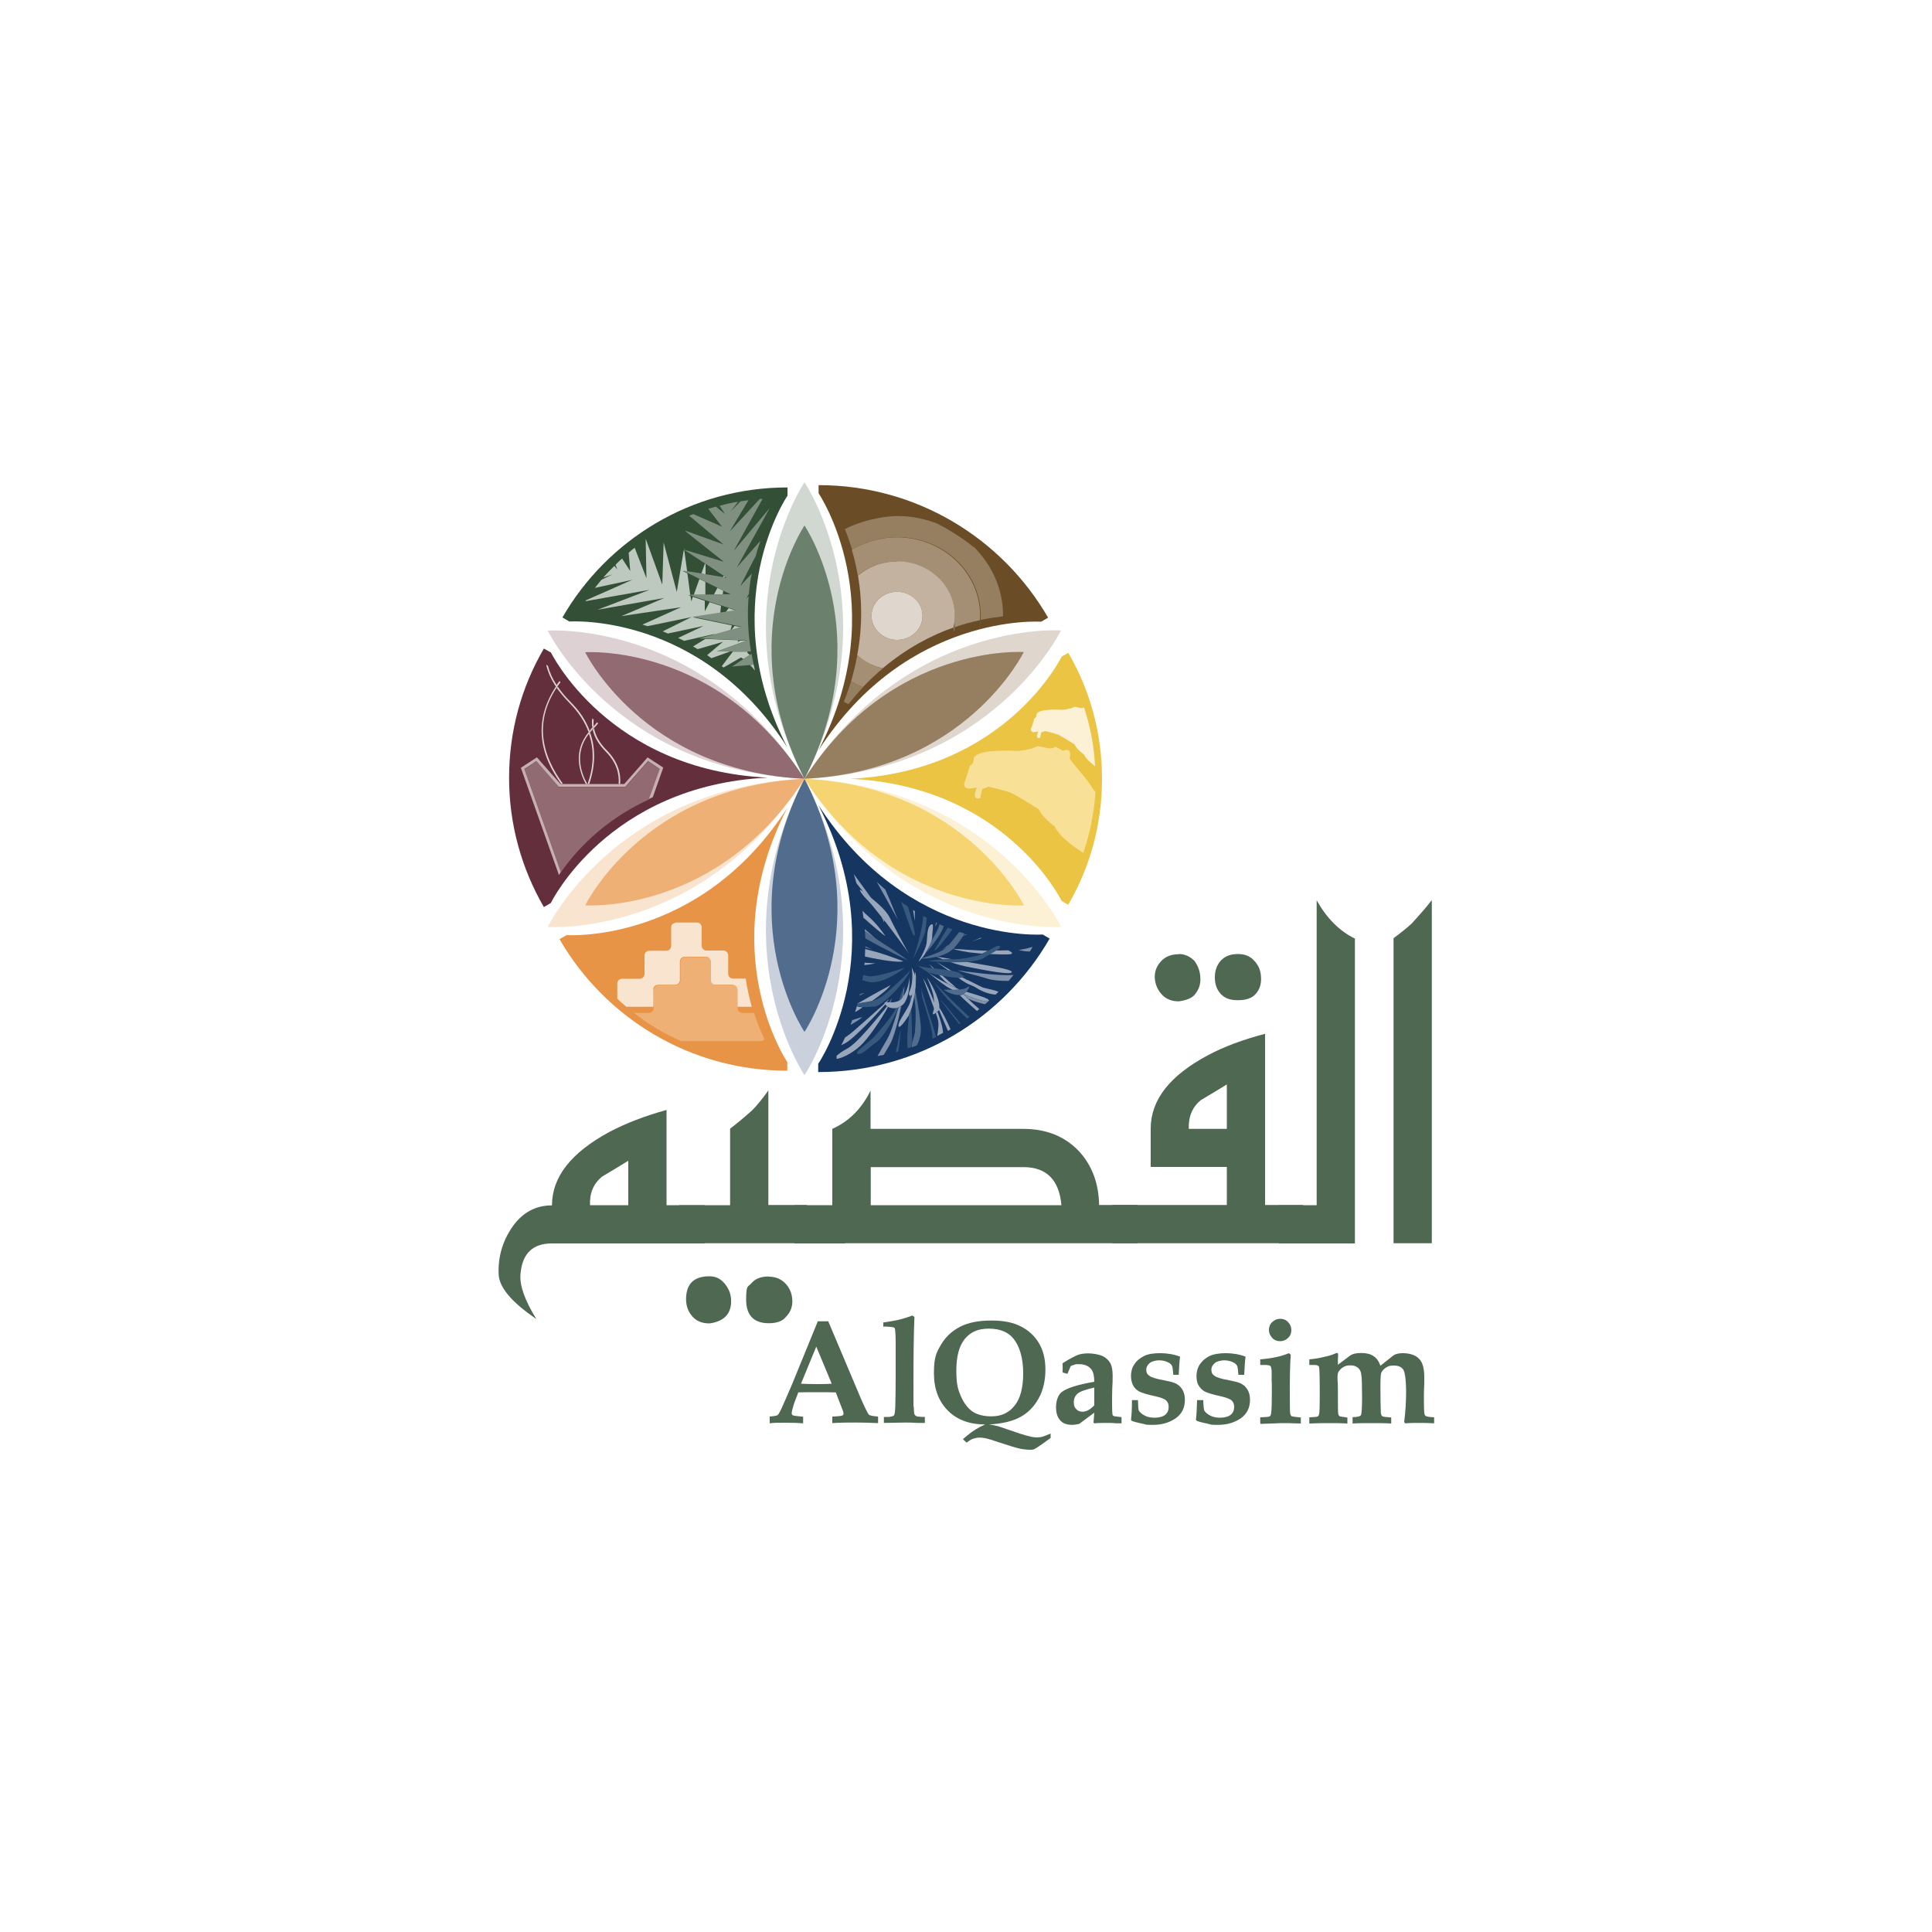 <?xml version="1.0" encoding="UTF-8"?>
<svg xmlns="http://www.w3.org/2000/svg" version="1.1" xmlns:xlink="http://www.w3.org/1999/xlink" viewBox="0 0 1000 1000">
  <defs>
    <style>
      .cls-1 {
        fill: #98a6bb;
      }

      .cls-2 {
        fill: #335037;
      }

      .cls-3 {
        fill: #916a72;
      }

      .cls-4 {
        fill: #4e6851;
      }

      .cls-5 {
        fill: #7f9080;
      }

      .cls-6 {
        fill: #516c8d;
      }

      .cls-7 {
        fill: none;
      }

      .cls-8 {
        fill: #37597e;
      }

      .cls-9 {
        fill: #eeb075;
      }

      .cls-10 {
        fill: #f9e5cf;
      }

      .cls-11 {
        fill: #c2b29f;
      }

      .cls-12 {
        clip-path: url(#clippath-1);
      }

      .cls-13 {
        isolation: isolate;
      }

      .cls-14 {
        fill: #6c806e;
      }

      .cls-15 {
        fill: #dfd7cd;
      }

      .cls-16 {
        fill: #ddd1d3;
      }

      .cls-17 {
        fill: #8092ab;
      }

      .cls-18 {
        fill: #e79446;
      }

      .cls-19 {
        fill: #cad1dc;
      }

      .cls-20 {
        fill: #957f60;
      }

      .cls-21 {
        fill: #c6b0b4;
      }

      .cls-22 {
        fill: #eac442;
      }

      .cls-23 {
        fill: #f9e097;
      }

      .cls-24 {
        fill: #143661;
      }

      .cls-25 {
        fill: #642f3d;
      }

      .cls-26 {
        fill: #6a4d26;
      }

      .cls-27 {
        fill: #d1d8d1;
      }

      .cls-28 {
        fill: #bdc8bf;
      }

      .cls-29 {
        fill: #f5d471;
      }

      .cls-30 {
        clip-path: url(#clippath);
      }

      .cls-31 {
        fill: #fcf1d4;
      }

      .cls-32 {
        fill: #a48f75;
      }
    </style>
    <clipPath id="clippath">
      <rect class="cls-7" x="269.7" y="391" width="78.2" height="65.2"/>
    </clipPath>
    <clipPath id="clippath-1">
      <rect class="cls-7" x="271.5" y="394" width="70.2" height="57.3"/>
    </clipPath>
  </defs>
  <!-- Generator: Adobe Illustrator 28.8.0, SVG Export Plug-In . SVG Version: 1.2.0 Build 19)  -->
  <g>
    <g id="Layer_2">
      <g>
        <path class="cls-4" d="M285.6,643.6c-9.9,0-15.4,5.3-16.2,16-.5,5.7,2.2,13.4,8.2,23.1-12.7-8.6-19.2-16.3-19.5-23.1-.4-9.1,2.1-17.4,7.2-24.7,5.1-7.3,12-11,20.4-11,0-14.7,9.9-27.3,29.7-38,8.3-4.4,18.1-8.2,29.6-11.4v49.3h19.7v19.8h-79.1ZM325.2,623.8v-23c-4.6,2.8-9.1,5.6-13.7,8.3-4.4,3.7-6.4,8.6-6.1,14.7h19.8Z"/>
        <path class="cls-4" d="M351.5,643.6v-19.8h26.4v-39.6c2.5-1.9,6.4-5,11.5-9.6,2.4-2.4,5.1-5.7,8.3-10.2v59.3h20v19.8h-66.2ZM367.2,660.6c3.2,0,5.9,1.3,7.9,3.8,2.1,2.5,3.1,5.2,3.3,8.1.4,7.3-3.4,11.4-11.1,12.5-3.9,0-6.9-1.2-9-3.7-2.1-2.4-3.2-5.4-3.2-8.8,0-7.9,4-11.9,12.1-11.9M397.9,660.8c3.4,0,6.2,1.1,8.5,3.4,2.2,2.2,3.5,5.1,3.7,8.6.2,3.4-.9,6.4-3.3,8.8-1.7,2.2-4.7,3.3-8.9,3.3-7.7,0-11.7-4.1-11.7-12.2s.9-6.3,2.8-8.6c1.9-2.2,4.8-3.4,8.9-3.4"/>
        <rect class="cls-4" x="411.1" y="623.8" width="26.3" height="19.8"/>
        <path class="cls-4" d="M430.8,643.6v-59.3c8.7-3.9,15.2-10.5,19.8-19.8v19.8h79c12,0,21.6,3.9,28.9,11.6,6.8,7.4,10.2,16.7,10.4,27.8h19.8v19.8h-157.9ZM450.7,623.8h98.7c-1.2-13.1-7.7-19.7-19.7-19.7h-79v19.7Z"/>
        <path class="cls-4" d="M654.8,535.1v88.6h19.7v19.8h-98.8v-19.8h59.3v-19.7h-39.4v-19.8c0-14.9,9.9-27.5,29.6-38,8.2-4.4,18.1-8.1,29.6-11.1M610.2,493.8c3,0,5.7,1.2,8.1,3.6,1.9,2.7,2.9,5.6,3,8.7.2,3.2-.7,6-2.8,8.6-1.5,1.9-4.3,3-8.3,3.6-3.8,0-6.7-1.2-8.9-3.6-2.2-2.4-3.4-5.3-3.6-8.6-.1-3.2.9-6,3.2-8.5,2.3-2.5,5.3-3.7,9.3-3.7M635,584.3v-23c-4.4,2.7-8.8,5.4-13.4,8.1-4.4,3.5-6.5,8.5-6.3,14.9h19.7ZM640.9,493.8c3.4,0,6.2,1.1,8.3,3.5,2.2,2.3,3.4,5.1,3.5,8.6.2,3.4-.7,6.2-2.7,8.5s-5,3.3-9.3,3.3-6.8-1.1-8.9-3.3c-2-2.2-3-5-3-8.5s1-6.3,3-8.6c2.2-2.4,5.1-3.5,9-3.5"/>
        <path class="cls-4" d="M701.3,643.6h-39.4v-19.8h19.6v-157.8c5.3,9.4,11.9,16,19.8,19.8v157.8Z"/>
        <path class="cls-4" d="M730.9,477.8c4.9-5.4,8.3-9.4,10.2-11.9v177.6h-19.8v-157.9c4.2-3.1,7.4-5.7,9.6-7.8"/>
        <path class="cls-4" d="M398,733.2c2.4-.1,3.8-.4,4.4-.7.4-.2,1-1.2,1.8-2.8,1.5-3.2,3.4-7.7,5.9-13.5l13.2-32.3h5.4l16.9,40c2.2,5,3.6,7.8,4.1,8.3.5.5,2.1.8,4.8,1v3.4c-4.1-.2-7.9-.3-11.5-.3s-8.4,0-12.2.3v-3.4c3-.1,4.7-.3,5.1-.5.5-.2.7-.5.7-1.1s-.5-2-1.6-4.7l-2.4-6.2c-3.1-.1-6.6-.1-10.3-.1s-6.4,0-9.1.1l-1.6,4.2c-.5,1.1-1,2.8-1.6,5.1-.1.5-.2,1-.2,1.4,0,.6.2,1,.7,1.2.5.2,2.2.4,5.2.7v3.4c-2.4-.2-5.4-.3-9.1-.3s-6.2,0-8.2.3v-3.4h0ZM422.5,697l-7.9,19.2c2.3.1,4.8.2,7.6.2s5.7,0,8.3-.2l-8-19.2Z"/>
        <path class="cls-4" d="M457.2,686.7v-2.2c3.6-.5,6.4-1,8.4-1.5,2.1-.5,4.3-1.2,6.7-2.1l1,.8c-.4,8.9-.5,21.2-.5,37.2s0,6.5.2,9.7c0,2.1.2,3.3.4,3.6.2.3.5.6.9.8.4.2,1.9.4,4.4.4v3.1h-3.9c-2.5-.2-4.5-.2-6.2-.2l-11.1.2v-3.1h2.8c1.2-.2,2.1-.4,2.4-.8.4-.4.6-1.9.7-4.7.1-3.8.2-9.1.2-16v-15.9c0-4.8-.2-7.6-.4-8.2,0-.3-.3-.5-.5-.7-.6-.2-2.2-.4-5.1-.5"/>
        <path class="cls-4" d="M500.2,746.6l-1.8-1.7,2.5-2.1c2.7-2.2,5.7-4.1,9-5.5-8,0-14.5-2.4-19.2-7.1-4.8-4.8-7.3-11.2-7.3-19.4s1.2-10.6,3.6-14.7,5.6-7.1,9.8-9.3c4.2-2.2,9.6-3.3,16.2-3.3s11.5,1,15.5,3.1c4,2.1,7.1,4.9,9.3,8.7,2.2,3.7,3.3,8.2,3.3,13.6s-1.1,10.7-3.5,14.9c-2.3,4.2-5.4,7.4-9.4,9.6-3.9,2.2-9.4,3.5-16.3,3.9,1.9.2,3.7.7,5.3,1.1l9.7,3.3c2.9,1,5.3,1.6,7,2,1,.2,2,.3,2.8.3s2.1-.1,3-.4c.9-.3,2.2-.8,4.1-1.6v2.3l-4.3,3.1c-2.1,1.4-3.5,2.4-4.2,2.7-.5.2-1.1.3-1.8.3-1.6,0-3.6-.2-5.7-.6-2.1-.5-5.5-1.5-10.3-3.1-3.4-1.2-5.8-1.9-7.1-2.2s-2.4-.4-3.4-.4-2,.2-3,.5c-1,.2-2.2,1-3.7,2.1M513.2,733.1c5,0,9-1.8,11.9-5.5,3-3.6,4.5-9.3,4.5-16.8s-1.7-13.9-5.1-18c-2.8-3.4-7-5.1-12.7-5.1s-9.5,1.8-12.4,5.3-4.4,9-4.4,16.3.8,9.8,2.4,13.5c1.6,3.6,3.7,6.3,6.1,7.9,2.5,1.6,5.7,2.4,9.7,2.4"/>
        <path class="cls-4" d="M580.5,733.6v3.1h-2.9c-1.5-.2-3-.2-4.5-.2-2.4,0-4.6,0-6.7.2l-.4-.4.4-5.1-7.8,5.8c-1.4.3-2.6.5-3.7.5-2.7,0-4.7-.7-6.1-2.3-1.5-1.6-2.2-3.9-2.2-6.9s1-6.4,3-7.8c2.5-2,8.1-3.8,16.8-5.3,0-2.9-.5-5.1-1.5-6.4-1.4-1.8-3.5-2.7-6.4-2.7s-1.4.1-2.1.2c-.7.2-1.5.4-2.2.8l-1.7,4-2.5-.7v-1.7c.1,0,0-1.6,0-1.6v-1.5c3.8-2.4,6.5-3.8,8.2-4.4,1.2-.4,2.9-.7,5.1-.7s5.3.5,7.2,1.3c1.9.9,3.2,2.1,4.1,3.6s1.3,3.8,1.3,6.7,0,3.4-.2,6.5c-.1,3.2-.1,5.8-.1,7.8,0,3.1.1,5,.2,5.7.1.4.4.7.7.9.4,0,1.7.3,3.9.5M566.4,718.2c-4.4,1-7.3,2-8.6,3.1-1.3,1.1-2,2.6-2,4.5s.4,2.7,1.3,3.6c.8.9,1.9,1.3,3.2,1.3,2,0,4-1.1,6.1-3.3v-9.2h0Z"/>
        <path class="cls-4" d="M589,724.6c.1,3.2.2,5,.4,5.4.5,1,1.6,1.9,3.1,2.7,1.5.8,3.2,1.1,5.2,1.1s4.2-.5,5.4-1.5,1.8-2.4,1.8-4-.4-2.5-1.3-3.4-2.7-1.5-5.6-2.2c-4.3-.9-7.1-1.8-8.4-2.5-1.3-.7-2.4-1.8-3.1-3.1-.7-1.4-1.1-3-1.1-5s.5-4.3,1.8-6c1.1-1.8,2.8-3.1,4.9-4.2s5-1.5,8.5-1.5,7.1.6,10.2,1.8c-.3,2-.5,5.2-.7,9.4h-2.8c-.2-2.7-.4-4.2-.7-4.7-.4-.7-1-1.3-2.1-1.8-1.4-.7-3-1-4.6-1s-3.7.5-4.8,1.4-1.8,2.1-1.8,3.5.5,2.4,1.6,3.1c1,.8,3.5,1.6,7.4,2.3,2.7.5,4.6,1,5.6,1.4,1.8.7,3.1,1.9,4,3.3.9,1.4,1.4,3.2,1.4,5.4,0,4.2-1.6,7.4-4.9,9.7-3.3,2.2-7.1,3.3-11.6,3.3s-3.1-.1-5-.5-3.8-.8-5.9-1.5l-.5-.6c.3-2.2.5-5.6.5-10.2h3.2Z"/>
        <path class="cls-4" d="M622.8,724.6c.1,3.2.3,5,.5,5.4.5,1,1.6,1.9,3.1,2.7,1.5.8,3.2,1.1,5.2,1.1s4.2-.5,5.4-1.5,1.8-2.4,1.8-4-.4-2.5-1.3-3.4c-.8-.8-2.7-1.5-5.6-2.2-4.3-.9-7.1-1.8-8.4-2.5-1.3-.7-2.3-1.8-3.1-3.1s-1.1-3-1.1-5,.6-4.3,1.8-6,2.7-3.1,4.9-4.2c2.1-1,5-1.5,8.5-1.5s7.1.6,10.2,1.8c-.3,2-.5,5.2-.7,9.4h-3c-.2-2.7-.4-4.2-.7-4.7-.4-.7-1-1.3-2.1-1.8-1.5-.7-3-1-4.6-1s-3.7.5-4.8,1.4-1.8,2.1-1.8,3.5.5,2.4,1.6,3.1c1,.8,3.5,1.6,7.4,2.3,2.7.5,4.6,1,5.6,1.4,1.8.7,3.1,1.9,4,3.3.9,1.4,1.4,3.2,1.4,5.4,0,4.2-1.6,7.4-4.9,9.7-3.3,2.2-7.1,3.3-11.6,3.3s-3.1-.1-5-.5-3.8-.8-5.9-1.5l-.6-.6c.3-2.2.5-5.6.6-10.2h3.1Z"/>
        <path class="cls-4" d="M652.3,736.7v-3.1c2.8-.1,4.4-.2,4.9-.5.4-.2.7-.9.8-2.1.2-1.5.3-5,.3-10.4s0-4.4-.1-6.4v-4.4c-.1-1.5-.3-2.4-.6-2.7-.3-.4-1.1-.5-2.5-.6h-2.8v-2.9c6-.5,10.9-1.5,14.8-3.2l1,.8c-.4,4.8-.5,11.7-.5,20.7s.1,8.5.2,9.6c.1.7.4,1.3.7,1.5.3.2,2,.4,4.8.7v3.1c-4.5-.2-7.9-.2-10.4-.2-1.2.1-4.7.2-10.5.4M662.6,682.6c1.6,0,3,.5,4.1,1.7s1.7,2.5,1.7,4.1-.5,3-1.7,4.1c-1.1,1.1-2.5,1.7-4.1,1.7s-3-.5-4.1-1.7-1.7-2.5-1.7-4.1.5-3,1.7-4.1,2.5-1.7,4.1-1.7"/>
        <path class="cls-4" d="M677.7,736.7v-3.1c2.5-.1,4-.2,4.4-.5.4-.2.5-.7.7-1.3.2-1.2.3-4.2.3-8.7,0-9.6-.1-14.8-.4-15.6-.2-.7-1-1-2.6-1h-2.4v-2.9c3-.3,5.6-.7,7.7-1.3,2.2-.4,4.1-1,5.9-1.8.4-.2.6-.2.8-.2.3,0,.5.3.5,1s0,1.1-.1,1.9c0,.4,0,1,0,1.9v1.3l6.1-4.6c1.3-1,3.3-1.5,5.9-1.5s4.8.5,6.4,1.6c1.6,1,2.8,2.7,3.6,5l6.3-5c1.2-1,2.9-1.5,5.1-1.5,3.9,0,6.8,1,8.6,2.9,1.9,1.9,2.7,5.1,2.7,9.4v3.1c-.2,3.4-.2,6.5-.2,9.2s.1,5.9.3,6.9c.2.6.5,1,.8,1.1.4.2,1.8.5,4.2.6v3.1c-3.1-.2-5.8-.2-8.1-.2s-4.5,0-6.9.2l-.5-.7c.7-5.4,1-10.6,1-15.7s-.5-9.8-1.4-11.3c-1-1.5-2.6-2.2-5-2.2s-2.9.4-4.1,1.1c-1.1.8-1.9,1.6-2.4,2.7-.2.7-.4,2.8-.4,6.5,0,6.6.1,11.1.2,13.7,0,1.1.3,1.8.7,2.2.4.3,1.9.5,4.7.7v3.1c-3.3-.2-6.4-.2-9.5-.2s-7.4,0-10.5.2v-3.3c2.5,0,3.9-.4,4.3-1,.4-.7.6-3.8.6-9.3s-.1-10.3-.4-11.8c-.2-1.6-.8-2.7-1.8-3.5s-2.2-1.2-3.9-1.2-2.4.3-3.4.8c-1,.5-1.9,1.4-2.6,2.4-.4.5-.6,1.5-.6,2.7v1.5c.1.7.2,2.7.2,5.9v4.4c0,4.2,0,6.7.2,7.5.1.5.3.8.6,1.1.4.2,1.7.4,4.1.7v3.1c-3-.2-6.2-.2-9.7-.2s-4.4,0-9.9.2"/>
        <path class="cls-15" d="M416.4,403.1c52.9-82.4,132.8-76.8,132.8-76.8,0,0-35.1,72.2-132.8,76.8"/>
        <path class="cls-31" d="M416.4,403.1c97.8,4.5,132.9,76.7,132.9,76.7,0,0-80,5.7-132.9-76.7"/>
        <path class="cls-27" d="M416.4,249.6s45,66.5,0,153.5c-44.9-87,0-153.5,0-153.5"/>
        <path class="cls-19" d="M416.4,403.1c45,86.9,0,153.4,0,153.4,0,0-44.9-66.5,0-153.4"/>
        <path class="cls-16" d="M283.5,326.4s80-5.7,132.8,76.7c-97.8-4.6-132.8-76.7-132.8-76.7"/>
        <path class="cls-10" d="M283.5,479.8s35.1-72.2,132.8-76.7c-52.8,82.4-132.8,76.7-132.8,76.7"/>
        <path class="cls-20" d="M416.4,403.1c45.1-70.4,113.5-65.6,113.5-65.6,0,0-29.9,61.6-113.5,65.6"/>
        <path class="cls-29" d="M416.4,403.1c83.5,3.9,113.6,65.5,113.6,65.5,0,0-68.4,4.9-113.6-65.5"/>
        <path class="cls-14" d="M416.4,272s38.4,56.7,0,131.1c-38.4-74.3,0-131.1,0-131.1"/>
        <path class="cls-6" d="M416.4,403.1c38.4,74.3,0,131,0,131,0,0-38.4-56.7,0-131"/>
        <path class="cls-3" d="M302.9,337.6s68.3-4.9,113.5,65.5c-83.6-3.9-113.5-65.5-113.5-65.5"/>
        <path class="cls-9" d="M302.9,468.6s29.9-61.6,113.5-65.5c-45.2,70.4-113.5,65.5-113.5,65.5"/>
        <path class="cls-22" d="M552.9,337.9l-3.4,2s-28.9,59.4-109.5,63.2c80.6,3.8,109.5,63.2,109.5,63.2l3.4,2c11.2-19.2,17.5-41.4,17.5-65.2,0-23.8-6.3-46.1-17.5-65.3"/>
        <path class="cls-31" d="M556,365.9c-1.8,1.1-5.9,1.5-5.9,1.5-15-.7-13.6,2.7-13.6,2.7-.2,1.7-1.1,1.7-1.1,1.7,0,0-1,3.6-1.8,5.5-.2,1.8,1.6,1.7,1.6,1.7l2.2-.4c-1.9,4.6,1,3.2,1,3.2l.5-2.7,2.1-.7s5.4,1.3,6.8,1.9,8.4,5,8.4,5c1,2.5,4.9,5.3,4.9,5.3,1.1,2.2,3.3,4.2,5.7,6-.5-10.6-2.5-20.7-5.7-30.4-1.4.8-3.2-.2-5.1-.4"/>
        <path class="cls-23" d="M553.6,392.9c1.6-7.1-3.3-4.2-3.3-4.2,0,0-1.5-1-4.1-2.2-2.7,2-5.8,0-9.3-.3-3,1.9-10,2.5-10,2.5-25.3-1.3-22.9,4.6-22.9,4.6-.4,2.8-1.9,2.8-1.9,2.8,0,0-1.8,6-3,9.3-.4,3,2.7,2.8,2.7,2.8l3.8-.6c-3.1,7.7,1.8,5.4,1.8,5.4l.9-4.5,3.5-1.3s9.2,2.2,11.6,3.2c2.4,1,14.3,8.5,14.3,8.5,1.8,4.2,8.2,8.9,8.2,8.9,2.5,5.1,9,10,14.8,13.6,3.5-10,5.6-20.6,6.3-31.5-.8-.9-1.4-1.7-1.8-2.4-2.2-4-9.1-11.1-11.5-14.9"/>
        <path class="cls-26" d="M542.5,319.7l-3.6,2.1s-69.3-4.9-115.2,66.5c39-75.4,0-133,0-133v-4.2c50.8,0,95.1,27.6,118.8,68.6"/>
        <path class="cls-20" d="M503.9,283.1c-5.9-4.7-12.2-8.7-18.8-12.1-6.4-2.5-13.4-3.9-20.7-3.9s-19.1,2.5-27.1,6.8c1.3,3,2.5,6.7,3.8,10.6,6.7-4.1,14.8-6.5,23.4-6.5,23.8,0,43.1,18.1,43.1,40.6s0,1.5-.1,2.3c4.5-1,8.4-1.5,11.7-1.9,0-.1,0-.3,0-.4,0-13.8-5.9-26.3-15.2-35.6"/>
        <path class="cls-20" d="M436.7,363.2c.8.5,1.6.8,2.4,1.3,2.5-3.1,5-6,7.6-8.8-2.1-.9-4.2-2-6.1-3.2-1.1,3.5-2.4,7.1-3.8,10.7"/>
        <path class="cls-32" d="M464.3,278.1c-8.6,0-16.6,2.4-23.4,6.5,1.2,4,2.3,8.5,3.1,13.4,5.3-4.6,12.4-7.4,20.2-7.4,16.5,0,29.9,12.6,29.9,28.1s-.3,4.2-.7,6.2c4.9-1.8,9.6-3,13.8-3.9,0-.8.1-1.5.1-2.3,0-22.4-19.4-40.6-43.1-40.6"/>
        <path class="cls-32" d="M440.5,352.5c1.9,1.2,4,2.2,6.1,3.2,3.4-3.6,6.8-6.8,10.3-9.7-5-1.2-9.5-3.6-13.2-6.8-.8,4.4-1.8,8.8-3.2,13.4"/>
        <path class="cls-11" d="M464.3,290.6c-7.8,0-14.9,2.8-20.2,7.4,2,11.6,2.5,25.6-.4,41.1,3.6,3.3,8.2,5.7,13.2,6.8,12.5-10.5,25.2-17.1,36.6-21.1.5-2,.7-4.1.7-6.2,0-15.5-13.4-28.1-29.9-28.1M464.3,331.2c-7.3,0-13.2-5.6-13.2-12.5s5.9-12.4,13.2-12.4,13.2,5.6,13.2,12.4c0,6.9-5.9,12.5-13.2,12.5"/>
        <path class="cls-15" d="M464.3,306.3c-7.3,0-13.2,5.6-13.2,12.4s5.9,12.5,13.2,12.5,13.2-5.6,13.2-12.5c0-6.8-5.9-12.4-13.2-12.4"/>
        <path class="cls-2" d="M407.6,252.4v4.2c-.1,0-38.2,56.4-.1,130.2-44.8-70-112.8-65.1-112.8-65.1l-3.6-2.1c23.2-40.2,66.7-67.3,116.4-67.3h.1Z"/>
        <polygon class="cls-28" points="365.2 297.3 365.2 292 364.9 291.7 363 296.9 365.2 297.3"/>
        <polygon class="cls-28" points="374.1 307.7 374.3 305.7 371.3 304.3 369.5 307.8 374.1 307.7"/>
        <path class="cls-28" d="M390.8,347.1c-.3-1.1-.5-2.1-.7-3.1l-1.9.2c.8.8,1.7,1.8,2.7,3"/>
        <polygon class="cls-28" points="380.8 316 377.1 314.8 375.7 316.8 380.8 316"/>
        <path class="cls-28" d="M384.8,341.1l3.3-2.1c-.8-.7-1.3-1.1-1.3-1.1l.2-.6h-7.7c0,0-5.7,7.5-5.7,7.5.3.2.6.5.9.7l9-5.2c.4.2.8.5,1.3.8"/>
        <path class="cls-28" d="M370.8,337.3l15.6-5.7h-3.3c0-.1-1.3.8-1.3.8l.4-1-17.1-.7-6.4,3.9c.8.5,1.6.9,2.4,1.4l13.1-3.8-8.2,6.9c.7.5,1.5,1,2.2,1.6l9.7-3.5h-7.3Z"/>
        <polygon class="cls-28" points="383.7 324.7 380.2 324 378.5 326.1 383.7 324.7"/>
        <polygon class="cls-28" points="354.3 283.8 354.2 284.5 354.4 284.6 354.3 283.8"/>
        <path class="cls-28" d="M368.3,328.9l9.8-2.7.7-2.5-20.3-4.2,14.3-2.2.4-3.7-5.9-1.9-2.5,4.7v-5.4c0,0-6.2-2.1-6.2-2.1l-.8,2.4-.4-2.8-1.1-.4h1l-1.5-11.3-2.5-1.3,2.4.4-1.5-10.9-.3-.2-3.6,21.6-6.8-25.6-.7,21.8-8.5-23.5h-.1c0,.1.4,20.2.4,20.2l-6.1-15.8c-1.1.8-2.1,1.7-3.1,2.6l.8,9.5-4.2-6.5c-1.2,1-2.4,2.1-3.4,3.2l.9,2.5-1.5-1.9c-1.9,1.9-3.9,3.9-5.7,6l4.7-1.6-5.7,2.8c-1.1,1.4-2.3,2.8-3.4,4.2l19.4-4.2-24,10.6c-.1.2-.2.4-.3.5l33.2-5.9-26.9,10.3,34.6-6.1-22.3,9.4,30.9-4.6-20,9c.8.2,1.8.5,2.7.8l22.7-4.7-14.9,7.4c.9.4,1.8.7,2.7,1.1l18.4-3.9-13.1,6.2c1,.5,2.1,1,3.1,1.5l15.9-3.6-1.2.7Z"/>
        <polygon class="cls-28" points="375.2 298.9 375.2 298.5 374.5 298.1 374.2 298.7 375.2 298.9"/>
        <polygon class="cls-28" points="365.1 307.9 365.1 301.2 362 299.7 359.1 307.9 365.1 307.9"/>
        <path class="cls-5" d="M354.8,275l19.9,15.8-20.3-6.2h-.2c0,0-.3-.2-.3-.2l.3.2.3.2,10.5,6.9.4.2,9.3,6.2.6.4.7.5h-.8c0-.1-1-.3-1-.3l-9-1.5-2.2-.4-7.1-1.1-2.4-.4,2.5,1.3,6,3,3.1,1.5,6.2,3.1,3,1.5,3.9,1.9h-4.1c0,0-4.6.1-4.6.1h-4.4c0,0-6,.1-6,.1h-2.6l1.1.4,1.3.4,6.2,2.1,2.4.8,5.9,1.9,3.8,1.2,3.7,1.2-5.1.8-2.8.4-14.3,2.2,20.3,4.2,1.3.3,3.5.7-5.3,1.5h-.3c0,.1-9.8,2.8-9.8,2.8l-6.6,1.8h3.5c0,.1,17.1.8,17.1.8h.9c0,0,3.3.2,3.3.2l-15.6,5.7h16c0,0,1.7,0,1.7,0-1.7-10.3-1.9-20-1.2-28.6l-1.4,1.4,1.5-2.5c.3-3.8.8-7.3,1.5-10.6l-6,6.5,8.1-15.7c.7-2.8,1.6-5.4,2.4-7.8l-12.2,13.8,17-30.7-18.6,22.1,14.9-26.9c-.5,0-1,0-1.5.1l-15.5,16.8,9.7-16.2c-1.4.2-2.8.4-4.1.6l-4.9,5,3.6-4.8c-3.2.5-6.4,1.2-9.5,2.1l2.7,4.2-4.7-3.8c-1.3.4-2.7.8-3.9,1.2l7.1,9.2-14.8-6.5c-.7.3-1.4.5-2.2.8l17.8,14.9-19.5-7Z"/>
        <path class="cls-5" d="M384.8,341.1l-5.9,3.9,9.3-.8,1.9-.2c-.4-1.9-.8-3.8-1.1-5.6l-.9.6-3.3,2.1Z"/>
        <path class="cls-25" d="M285.1,337.6s29.6,61,112.3,64.9c-82.7,3.9-112.3,64.9-112.3,64.9l-3.6,2.1c-11.4-19.7-18-42.5-18-66.9s6.5-47.2,18-66.9l3.6,2Z"/>
        <path class="cls-16" d="M304.2,405.8h.8c2.6-7.7,3.9-17.1.4-26.7-.2.2-.4.4-.6.7,3.3,9.4,2,18.6-.7,26.1"/>
        <path class="cls-16" d="M288.2,354.7c-2.2-3.3-3.7-6.7-4.6-10.1l-.9-.5c.9,3.9,2.6,7.6,5.1,11.4.1-.3.2-.5.4-.8"/>
        <path class="cls-16" d="M304.6,378.9c.2-.2.4-.5.6-.7-1.9-5.1-5.1-10.2-10.2-15.2-2.5-2.5-4.6-5.1-6.4-7.7-.1.2-.3.5-.5.7,1.8,2.5,3.9,5,6.3,7.5,5.1,5.1,8.3,10.2,10.2,15.3"/>
        <path class="cls-16" d="M320.2,405.8h.8c.4-5.4-1.1-11.6-6.9-17.4-3.7-3.7-5.9-7.6-6.6-11.4-.2.2-.3.4-.5.5,0,0-.1.1-.2.2.8,3.9,3.1,7.6,6.7,11.3,5.6,5.6,7.1,11.5,6.7,16.8"/>
        <path class="cls-16" d="M306.6,376.6c.2-.2.5-.5.7-.7-.1-.8-.1-1.6-.1-2.5s.1-.6.1-.9c-.2-.2-.5-.4-.7-.7,0,.5-.2,1-.2,1.5,0,1.1,0,2.2.2,3.3"/>
        <path class="cls-16" d="M306.6,376.6c0,0-.1.2-.2.2-.5.4-.8.9-1.1,1.4-.2.2-.4.4-.6.7-8.3,10.1-4.8,20.7-1.5,26.9h.8c-3.3-5.8-6.9-16.2.9-26.1.2-.2.4-.5.6-.7.4-.5.8-1,1.3-1.5,0,0,.1-.1.2-.2.2-.2.3-.4.5-.5.8-.8,1.5-1.6,2.1-2.4-.2-.2-.4-.4-.6-.5-.5.7-1.1,1.3-1.6,1.9-.2.2-.4.5-.7.7"/>
        <path class="cls-16" d="M287.7,355.4c-5.3,8-7.8,16.4-7.3,25,.6,10,5.2,18.7,10,25.3h1c-4.9-6.6-9.6-15.4-10.3-25.4-.5-8.3,1.8-16.5,7-24.3.1-.2.3-.5.4-.7.5-.7,1-1.4,1.6-2.1-.1-.2-.3-.5-.5-.7-.5.7-1.1,1.3-1.5,2.1-.1.2-.2.5-.4.7"/>
        <g class="cls-13">
          <g class="cls-30">
            <g class="cls-12">
              <path class="cls-3" d="M335.5,394c-.8,1-11.7,13.3-11.7,13.3h-34.5s-10.8-12.3-11.6-13.3c-.9.6-5.4,3.5-6.2,4.1.3.8,13.2,37.3,18.9,53.3,6.8-9.8,21.2-26.6,45.7-37.7,3.1-8.7,5.4-15.2,5.6-15.5-.8-.5-5.3-3.4-6.2-4.1"/>
            </g>
          </g>
        </g>
        <path class="cls-21" d="M335.2,392s-11.6,13.3-12.1,13.8h-33c-.5-.5-12.2-13.8-12.2-13.8l-8.3,5.4s14.2,40.1,19.7,55.5c.4-.5.7-1,1-1.6-5.7-16-18.6-52.4-18.9-53.3.8-.5,5.3-3.4,6.2-4.1.8,1,11.6,13.3,11.6,13.3h34.5s10.8-12.3,11.7-13.3c.8.6,5.3,3.5,6.1,4.1-.1.4-2.5,6.9-5.6,15.5.7-.3,1.3-.6,2-.9,3.1-8.8,5.4-15.3,5.4-15.3l-8.3-5.4Z"/>
        <path class="cls-18" d="M407.5,550v4.2c-50.4,0-94.4-27.4-117.9-68.1l3.7-2.1s68.8,4.8,114.3-66c-38.7,74.8,0,131.9,0,131.9"/>
        <path class="cls-10" d="M338.1,512.2c0-1.4,1.1-2.5,2.5-2.5h8.8c1.4,0,2.5-1.1,2.5-2.5v-9.5c0-1.4,1.1-2.5,2.5-2.5h10.8c1.5,0,2.5,1.1,2.5,2.5v9.5c0,1.4,1.1,2.5,2.5,2.5h8.8c1.4,0,2.5,1.1,2.5,2.5v8.9h7c.2,0,.4,0,.6-.1-1.2-4.4-2.4-9.2-3.1-14.5h-6.6c-1.4,0-2.5-1.1-2.5-2.5v-9.5c0-1.4-1.1-2.5-2.5-2.5h-8.7c-1.4,0-2.5-1.1-2.5-2.5v-9.5c0-1.4-1.1-2.5-2.5-2.5h-10.8c-.1,0-.2,0-.4.1-.5.2-1,.5-1.4.7-.5.4-.7,1.1-.7,1.8v9.5c0,1.4-1.1,2.5-2.5,2.5h-8.8c-1.4,0-2.5,1.1-2.5,2.5v9.5c0,1.4-1.1,2.5-2.5,2.5h-9.1c-1.4,0-2.5,1.1-2.5,2.5v7.8c1.5,1.5,3.1,2.9,4.7,4.2h14v-9h0Z"/>
        <path class="cls-9" d="M395.5,537.5c-1.6-3.4-3.5-7.9-5.2-13.2h-6c-1.4,0-2.5-1.1-2.5-2.5v-9.4c0-1.4-1.1-2.5-2.5-2.5h-8.8c-1.4,0-2.5-1.1-2.5-2.5v-9.5c0-1.4-1.1-2.5-2.5-2.5h-10.8c-1.4,0-2.5,1.1-2.5,2.5v9.5c0,1.4-1.1,2.5-2.5,2.5h-8.8c-1.4,0-2.5,1.1-2.5,2.5v9.4c0,1.4-1.1,2.5-2.5,2.5h-7.7c7.4,5.9,15.7,10.8,24.4,14.6h41c1,0,1.8-.5,2.2-1.3"/>
        <path class="cls-24" d="M539.7,483.7l3.6,2.1c-23.8,41.3-68.5,69.1-119.7,69.1h-.1v-4.3c.1,0,39.4-58,.1-133.9,46.2,71.9,116,67,116,67"/>
        <path class="cls-17" d="M498.2,484.7c.7-.4,1.3-.7,2.1-1.1-.1,0-.2,0-.4-.1-.8.5-1.5,1-1.8,1.2h0Z"/>
        <path class="cls-1" d="M461.5,516.8s-.2.5-1.1,2h.4c.4-.8.7-1.5.7-2"/>
        <path class="cls-1" d="M459.6,521.2c-.2-.1-.4-.2-.5-.4-.9,1.2-2,2.7-3.6,4.5-5.1,6.1-12.6,15.1-16.9,17.4-2.5,1.3-4.4,2.7-5.6,3.8v1.6c2-.2,7.4-2.3,12.2-6.7,4.3-3.9,11.1-14,14.4-20.2"/>
        <path class="cls-1" d="M458.2,519.8c-.1-.2-.2-.4-.2-.5-3.4,3.1-10.4,9.3-16,14.2-1.7,1.5-3.2,2.6-4.6,3.5-.7,1.6-1.4,2.9-2,4,.7-.4,1.5-.7,2.2-1.1,4.2-2.2,15.9-14.6,20.6-20"/>
        <path class="cls-1" d="M459,518.8c.5-.7,1-1.2,1-1.5,0,0-.6.5-1.7,1.5.2,0,.4,0,.7,0"/>
        <path class="cls-1" d="M486.5,492.5c.4-.2,1.9-1.2,3.8-2.7.3-.3.6-.7.9-1-2.7,2.3-4.7,3.8-4.7,3.8"/>
        <path class="cls-17" d="M441.1,528.1c-.3.8-.6,1.7-.9,2.4,2.8-1.6,5.1-3,6.1-4.1,0,0-2.2.6-5.2,1.6"/>
        <path class="cls-17" d="M447,514c-.5.1-1.1.4-2,.7,0,.2,0,.4-.1.5,2-.9,3-1.5,2.1-1.2"/>
        <path class="cls-1" d="M485,477.7c0,0-.2-.1-.3-.2-.3.7-.5,1.3-.7,1.7-.3.8.1.1,1-1.5"/>
        <path class="cls-1" d="M473.5,471.6c-.3-.2-.6-.4-.9-.6.4,3.1.9,5.6.9,5.6v-5"/>
        <path class="cls-17" d="M458.2,460.4c-1.5-1.3-3-2.6-4.4-4,4.5,8.2,10.9,19.5,10.9,19.5-1-2.2-3.6-9.1-6.5-15.5"/>
        <path class="cls-1" d="M458.2,484.4c-2-2.8-4.4-6.3-9.3-10.6-.7-.6-1.5-1.4-2.5-2.4.2,1.2.4,2.4.5,3.6.9.8,1.9,1.6,2.7,2.4,7.8,6.8,8.5,7,8.5,7"/>
        <path class="cls-17" d="M447.9,489.9v.5c2.2.6,3.8,1.1,3.8,1.1-.4-.1-1.9-.7-3.8-1.6"/>
        <path class="cls-1" d="M443.5,520.8c-.3,1-.6,2.1-.9,3.1,1.3-.8,2.6-1.6,3.9-2.5-1.3-.1-2.5-.3-3-.6"/>
        <path class="cls-1" d="M460.8,510s-7.5,3.9-16.9,9.4c0,.1,0,.2,0,.3,1.3-.7,4.1-.7,7.3-1.5,4.7-3.3,8.6-6.5,9.7-8.2"/>
        <path class="cls-6" d="M446.4,507.4h0c.1.1.2,0,.3,0-.1,0-.2,0-.3,0"/>
        <path class="cls-17" d="M447.6,480.8c0,.4,0,.7,0,1.1,2.1,1.5,4.1,3,5.9,4.2-1.9-1.8-4.2-3.8-6-5.3"/>
        <path class="cls-1" d="M457.5,477.3s.1-.2.2-.8c-.6-.7-1.1-1.5-1.7-2.1.8,1.3,1.4,2.3,1.5,2.9"/>
        <path class="cls-1" d="M451.1,465c-2.7-3.6-6-8.3-9.2-12.6.5,1.6,1,3.2,1.4,4.8,1.2,1.5,2.4,3,3.6,4.5,1,.8,2.5,1.9,4.2,3.3"/>
        <path class="cls-8" d="M473.5,483.2c0-1.2-1.5-7.4-3.6-14-1.1-.7-2.3-1.6-3.5-2.4.3,1,.7,1.9,1.1,3,3,8.1,5.8,17.8,6,13.4"/>
        <path class="cls-8" d="M492.9,481c-.8-.3-1.6-.6-2.3-.9-3.9,6.2-7,11.9-7,11.9,1.1,0,5.3-5.3,9.3-10.9"/>
        <path class="cls-8" d="M449,508.1c6.5,1.8,16.3-4.7,19.4-7.3,0,0-14.2,5-18.5,4.5-.8-.1-1.9-.4-3.1-.6-.2.9-.3,1.8-.4,2.7.1,0,.1,0,.2,0,.8.2,1.6.5,2.4.7"/>
        <path class="cls-1" d="M467.5,497.5s-8-3-13-4.5c-1.4-.4-3.8-1-6.7-1.8,0,1.3-.1,2.6-.1,3.9,8.5,1.9,17.8,3.3,19.8,2.4"/>
        <path class="cls-1" d="M446.1,461.1c-2.2-1.8-.7,1.1,2.7,4.6,1.2,1.1,4.1,4.6,7.3,8.7.5.7,1.1,1.4,1.7,2.1,5.1,6.6,10.8,14.2,12.7,17.4-1.8-3.2-7.6-14.1-9.9-18.8-1.6-3.4-5.9-7.3-9.5-10.2-1.7-1.4-3.2-2.5-4.2-3.3-.3-.2-.6-.5-.8-.6"/>
        <path class="cls-1" d="M470.5,494c.3.6.5,1,.5,1-.1-.2-.3-.6-.5-1"/>
        <path class="cls-8" d="M478.9,481.7c.2-1.2.5-3.8.8-6.6-.6-.3-1.1-.7-1.8-1-.5,7.5-4.1,19.2-5.4,22.4,1.4-2.6,5.7-11,6.5-14.8"/>
        <path class="cls-8" d="M472.4,496.5c-.2.5-.5.8-.5.8.1-.1.3-.5.5-.8"/>
        <path class="cls-1" d="M447.5,498.3c0,.4,0,.8-.1,1.2,3.6-.2,5.7-1,5.7-1-.7.1-2.8,0-5.6-.2"/>
        <path class="cls-6" d="M482.1,487.2c-.6,1.9-1.9,4.4-3.3,6.5,2.8-3.1,8.1-9.4,9.7-14.3-.7-.3-1.5-.7-2.2-1,0,.2-.1.5-.2.8-.6,1.8-2.3,5-4.1,8"/>
        <path class="cls-6" d="M456.8,488.1c-1-.6-2.1-1.3-3.2-2.1-1.8-1.2-3.9-2.7-5.9-4.2.1,1.3.1,2.6.2,3.9,9.3,5.3,20.6,10.8,22,11.3,0,0-5.6-4.2-13-8.8"/>
        <path class="cls-8" d="M452.3,521.2c5.4-.8,17-14,18.8-18.8,0,0-8.2,8.2-13.6,12.6-2.1,1.7-4.4,2.6-6.4,3.1-3.1.8-5.9.8-7.3,1.5-.1.4-.2.7-.3,1,.5.3,1.6.5,2.9.6,1.8.1,4,0,5.9-.2"/>
        <path class="cls-17" d="M489.1,511.5c.4.2,1,.5,1.6.8h.3c-.7-.3-1.4-.5-1.9-.8"/>
        <path class="cls-17" d="M496.8,515.1h0c0,0-.1,0-.1,0,0,0,.1,0,.2,0"/>
        <path class="cls-17" d="M489.1,511.5c-.7-.3-1-.5-1-.5.3.1.6.3,1,.5"/>
        <path class="cls-17" d="M511.7,518.1h0c-.8.8-6.2-.8-11.5-2.9-.4-.1-.8-.2-1.3-.4.5.5,1,1,1.4,1.3.2.3.5.5.8.8.5.2,1.1.5,1.6.7,1.9.8,4.5,1.6,7.1,2.2.7-.6,1.3-1.1,2-1.8,0,0,0,0-.1,0"/>
        <path class="cls-17" d="M495.8,502.4s10,2.5,15.5,4.2c2.5.8,6.7,1.2,10.8,1.1.8-1,1.7-2.1,2.5-3.1-7.4.8-25.8-1.9-28.9-2.3"/>
        <path class="cls-1" d="M508.2,485.5c-.2,0-.4,0-.7-.1-2.9,1.2-4.9,2.1-4.9,2.1.9-.4,3-1.1,5.6-2"/>
        <path class="cls-1" d="M486,522.7c1.5,3.4,3.1,7.3,4.1,9.6.2.4.4.8.5,1.3.4-.3,1-.5,1.4-.8-1.8-4.4-4-8.3-5.8-11.4,0,.5-.1,1-.2,1.3"/>
        <path class="cls-1" d="M482.7,515s.3.7.7,1.8c0-.1,0-.2,0-.2-.3-.5-.5-1.1-.7-1.5"/>
        <path class="cls-8" d="M483.1,507.9s2.7,4.1,7.1,9c2.3,2.6,6.6,6.7,10.4,10.3.4-.3.8-.5,1.2-.8-5.1-4.4-15.1-14.8-18.8-18.4"/>
        <path class="cls-1" d="M487.9,506.7c.5.5,1.5,1.5,2.7,2.5,1.6.8,3.1,1.5,4.5,2.2-2.4-2.1-5-4.4-7.4-6.5-.6-.1-1.2-.2-1.8-.4.7.8,1.4,1.5,2,2.1"/>
        <path class="cls-1" d="M480.8,499s.7.8,1.9,2.1c.2,0,.4,0,.6,0-1.5-1.3-2.5-2.1-2.5-2.1"/>
        <path class="cls-1" d="M500.3,516.2c-.4-.4-.8-.8-1.4-1.3,0-.1-.2-.2-.2-.2,0,0-.2,0-.2,0-.5.2-1.1.4-1.8.4,0,0,0,0,0,0,3.1,3,6.5,6,9,8.2.4-.4.8-.7,1.2-1-1.6-1.4-3.8-3.3-5.8-5.3-.4-.2-.7-.5-.9-.8"/>
        <path class="cls-1" d="M500.7,507.3c-.5-.3-1.5-.8-2.7-1.5-.1,0-.3,0-.5.2-.3.1-.8.1-1.5.1,6.2,4.5,5.3,2.7,10,5.6,3,1.9,6.9,3,9.3,3.1.5-.5,1-.9,1.5-1.4-1.8-1.1-6.5-1.6-8.6-2.5,0,0-4.5-2.2-7.4-3.7"/>
        <path class="cls-1" d="M485,498.1s1.6,1.1,5.9,4.2c.5,0,1.1.1,1.6.2-3.9-2.3-7.4-4.4-7.4-4.4"/>
        <path class="cls-1" d="M492.3,498.1c2.7.9,6,1.9,10.4,2.7,9.3,1.8,21.4,4.1,21,2.2-.4-1.6-16.8-3.9-23.7-5.2-2.5.2-5.1.2-7.7.2"/>
        <path class="cls-1" d="M488.2,496.6c1.1-.1,2.3-.1,3.2-.1h1.5c-3.3-.6-6.7-1.1-8-1.3,0,0-.1,0-.2,0,1.1.4,2.2.9,3.5,1.4"/>
        <path class="cls-17" d="M533,492.6c.5-.8,1-1.6,1.5-2.5-3.2,1-7.2,1.6-7.2,1.6,1.7.5,3.7.8,5.7.8"/>
        <path class="cls-1" d="M493.5,491.2s2.2.8,7.3,1.6c1.7.3,4.5.5,7.5.8,1-.4,1.9-.9,2.9-1.5-3.8,0-17.7-1-17.7-1"/>
        <path class="cls-1" d="M522.6,494c2.3-.5,1.1-1.1-.7-2.1,0,0-3.3,0-6.5.1-.8.5-1.9,1.1-3.1,1.8,4.7.2,9,.4,10.2.1"/>
        <path class="cls-8" d="M477.2,515.6c0,1,5.4,16.2,5.4,20.5,0,.5,0,1,0,1.5.6-.3,1.2-.5,1.9-.8-1.9-7.6-7.1-21.8-7.7-25.7,0,0,.4,3.6.4,4.5"/>
        <path class="cls-8" d="M471.6,517.5c0-.8,0-1.6-.1-2.3-.1,0-.2.1-.4.2,0,1.2-.1,2.5-.2,4,.2-.4.3-.7.4-1.1.1-.2.2-.4.2-.7"/>
        <path class="cls-8" d="M472.1,539.4c0-4.5-.2-11.1-.4-17.1-.4,1.1-.7,2.2-1.2,3-.1,1.7-.2,3.3-.4,4.4-.5,5.1-.7,10.1-.3,12.8h0c.7-.1,1.3-.3,2-.5-.2-.6,0-1.5.2-2.6"/>
        <path class="cls-17" d="M466.6,520.7c-.4.4-.9.5-1.5.7h0c-1.8,6.1-3.9,13.1-5.9,16.5-1.7,3-3.6,6.1-5,8.7,1.1-.2,2.1-.4,3.2-.6,1.1-1.8,2.3-3.8,3.3-5.6,1.9-3.2,4.3-12.2,5.8-19.7"/>
        <path class="cls-17" d="M467.5,516.1c.4-2.7.7-4.8.7-5.7,0,0-.2.9-.6,2.4-.2,1.4-.4,2.8-.8,4.4.3-.2.5-.6.8-1"/>
        <path class="cls-1" d="M500,513.4c-.2.2-.5.5-.8.8-.2.2-.5.3-.7.4,0,0,.1,0,.2,0,.5.2,1,.4,1.6.6,5.3,2.1,10.6,3.7,11.5,2.9h0c1-1.3-7.1-3.3-11.7-4.8"/>
        <path class="cls-1" d="M496.7,512.2c-.5-.2-1.1-.5-1.6-.7-1.4-.7-2.9-1.4-4.5-2.2-4-2.1-8.2-4.4-10.4-6.2,0,0,0,0-.1,0,1.3,1,6.3,5.2,9.8,7.5.8.5,1.9,1.1,3.3,1.8,1.2,0,2.4-.1,3.6-.2"/>
        <path class="cls-1" d="M483.7,519.2c-2.2-5.7-4.7-11.1-5.9-12.8,0,0,3.3,9.1,5.7,15.7.2-.8.2-1.8.2-2.9"/>
        <path class="cls-1" d="M485.3,523.5c-.4.4-.7.7-1,.8.5,1.5,1,2.6,1.1,3.3.7,2,.2,5.6-.3,8.6,1-.5,2.1-1.1,3-1.6,0-.4,0-.7-.1-1.1-.1-1.9-1.3-5.8-2.8-10"/>
        <path class="cls-6" d="M473.8,512.9c-.1,1.1-.3,2.2-.5,3.3.1,1.4.3,2.8.4,3.9.6,4.8,0,11.7-.1,13.5,0,1.6-.9,4-1.4,5.9-.3,1.1-.4,2.1-.2,2.6.8-.3,1.6-.6,2.5-1,.9-1.4,1.8-3.8,2.1-6.9.4-4.2-1.5-14.3-2.8-21.3"/>
        <path class="cls-8" d="M488.2,496.6c-3.8.2-8,.8-8,.8,0,0,5.7.5,12.2.7,2.5,0,5.3,0,7.7-.2,3.8-.3,7.1-.9,9-2,1.2-.8,2.3-1.5,3.3-2,1.3-.7,2.3-1.3,3.1-1.8,1.8-1.1,2.6-1.7,1.9-2.4-.7-.7-3.3.9-6.1,2.5-1,.5-1.9,1-2.9,1.5-.4.2-.7.3-1.1.5-3.7,1.3-10.2,2.3-14.4,2.4h-1.5c-1-.1-2.1-.1-3.2,0"/>
        <path class="cls-8" d="M466.7,517.1c.4-1.5.7-3,.8-4.4.1-.8.2-1.6.2-2.4,0,0-1.1,4.1-2.5,7.7,0,0,.1,0,.2,0,.4-.2.8-.5,1.3-1"/>
        <path class="cls-8" d="M463.7,521.9c-.2.3-.3.7-.5.9-1.9,3.8-9.1,12.3-11.6,14.7-2.4,2.4-10.2,7.6-7.5,8,2.7.4,6-3.8,9.7-6.2,2.5-1.6,7.9-9.6,11.2-17.7h0c-.4.1-.9.2-1.4.3"/>
        <path class="cls-8" d="M485.9,504.6c.5.1,1.1.2,1.8.4,3.1.6,6.5,1.1,8.4,1.1.7,0,1.1,0,1.5-.1.2-.1.4-.1.5-.2,1.5-.5,1.2-.3-1.4-2.1-.7-.5-2.3-.9-4.4-1.3-.5-.1-1-.2-1.6-.2-2.4-.4-5-.7-7.5-1-.2,0-.4,0-.6,0-4-.5-7.4-1-8-1.7,0,0,3.4,2.5,5.4,3.5h0c0,0,0,0,0,0,.9.5,3.1,1.1,5.8,1.6"/>
        <path class="cls-1" d="M473.2,516.2c.2-1.1.4-2.2.5-3.3.5-4.8.6-9-.1-9.8,0,0,0,.7-.2,1.6,0,0,0,0,0,0,.7,3.2.6,6.8-1,9.3-.1.1-.1.2-.2.3-.2,1.1-.4,2.2-.7,3.1,0,.3-.1.5-.2.8-.1.4-.3.7-.4,1.1-1.6,3.8-5.3,8.4-5.8,10.9-.5,2.7,1.6,1.1,4.9-4,.2-.3.4-.6.5-1,.4-.8.8-1.9,1.2-3,.6-1.9,1-4,1.5-6.2"/>
        <path class="cls-8" d="M487.4,518.4s6,7.9,8.2,10.6c.2.2.5.7.8,1.1.2-.2.5-.3.7-.4-4.1-5.2-8.2-10.1-10.2-12.1l.4.8Z"/>
        <path class="cls-8" d="M463.7,544.6c.4-.1.8-.2,1.2-.4.8-5,1.3-9.6,1.3-11.4,0,0-1.3,6.2-2.5,11.8"/>
        <path class="cls-1" d="M458.2,519.8c.2.4.5.7.8.9.2.1.4.2.5.4,1.1.6,2.5.9,4.1.7.5,0,1-.2,1.4-.4.5-.2,1-.4,1.4-.7.8-.5,1.5-1.2,2.1-2.2,2.9-5,2.2-12.9,2.2-12.9,0,2.6-1.2,7.6-3.4,10.5-.2.4-.5.7-.8,1-.4.4-.8.7-1.3,1,0,0-.1,0-.2,0-1.5.7-3.1.8-4.4.7h-.4c-.5,0-1,0-1.4,0s-.5,0-.6,0c-.2,0-.4.2-.4.4s0,.4.2.5q0,.1,0,.2"/>
        <path class="cls-1" d="M485.5,523.4c.2-.2.4-.5.5-.7.2-.4.2-.8.2-1.3.2-4.7-4.8-13.7-6.5-15.4,0,0,1.6,3,2.8,7,.4,1.2.7,2.4.8,3.5,0,.1,0,.2,0,.2.1.8.2,1.7.3,2.5,0,1.1,0,2.1-.2,2.8,0,.2,0,.5-.1.7-.6,1.8-.9,3.2,1,1.6.2-.2.5-.5,1-.8,0,0,0,0,.1,0"/>
        <path class="cls-6" d="M499.2,514.2c.3-.2.5-.5.8-.8,1.9-1.9,2.2-3.7.4-2.2-.7.5-2.1.8-3.8,1-1.1,0-2.3.1-3.4.1h-2.5c-1.5,0-2.4-.1-2.4-.1,2.2,1.5,5.7,3,8.3,2.8h.1c.6,0,1.2-.2,1.8-.4.3-.1.5-.2.7-.4"/>
        <path class="cls-6" d="M490.3,489.8c-.8.9-1.6,1.6-2.2,2-2.8,1.6-9.1,3.6-10.9,4.2,0,0,0,.1-.1.2,1.1,0,4.2-.1,7.7-1,0,0,.1,0,.2,0,3.2-.8,6.7-2.2,9-4.7,1.6-1.8,3.1-3.9,4.4-5.8h0c.3-.5.5-1,.8-1.5-.8-.3-1.8-.5-2.7-.8-1.7,2.1-3.5,4.5-5.2,6.5-.3.3-.5.7-.9,1"/>
        <path class="cls-1" d="M472.3,514.5c0-.1.1-.2.2-.3,1.6-2.6,1.8-6.2,1-9.3,0,0,0,0,0-.1-.8-3-1.9-4.2-1.9-4.2,1,1.5.8,8.8-.5,11.7-1,2-.7,3.3.2,3.1.1,0,.2-.1.4-.2.2-.2.5-.5.7-.8"/>
        <path class="cls-1" d="M478.8,493.6c1.3-2.1,2.7-4.5,3.3-6.5.2-.7.4-1.4.4-2,0-3.3,1.3-8-.8-6.4-2.1,1.6-1.6,6.9-2.2,10s-4.1,9-4.1,9c.4-.2,1-.8,1.6-1.6l.2-.2c.6-.7,1.2-1.5,1.8-2.4"/>
      </g>
    </g>
  </g>
</svg>